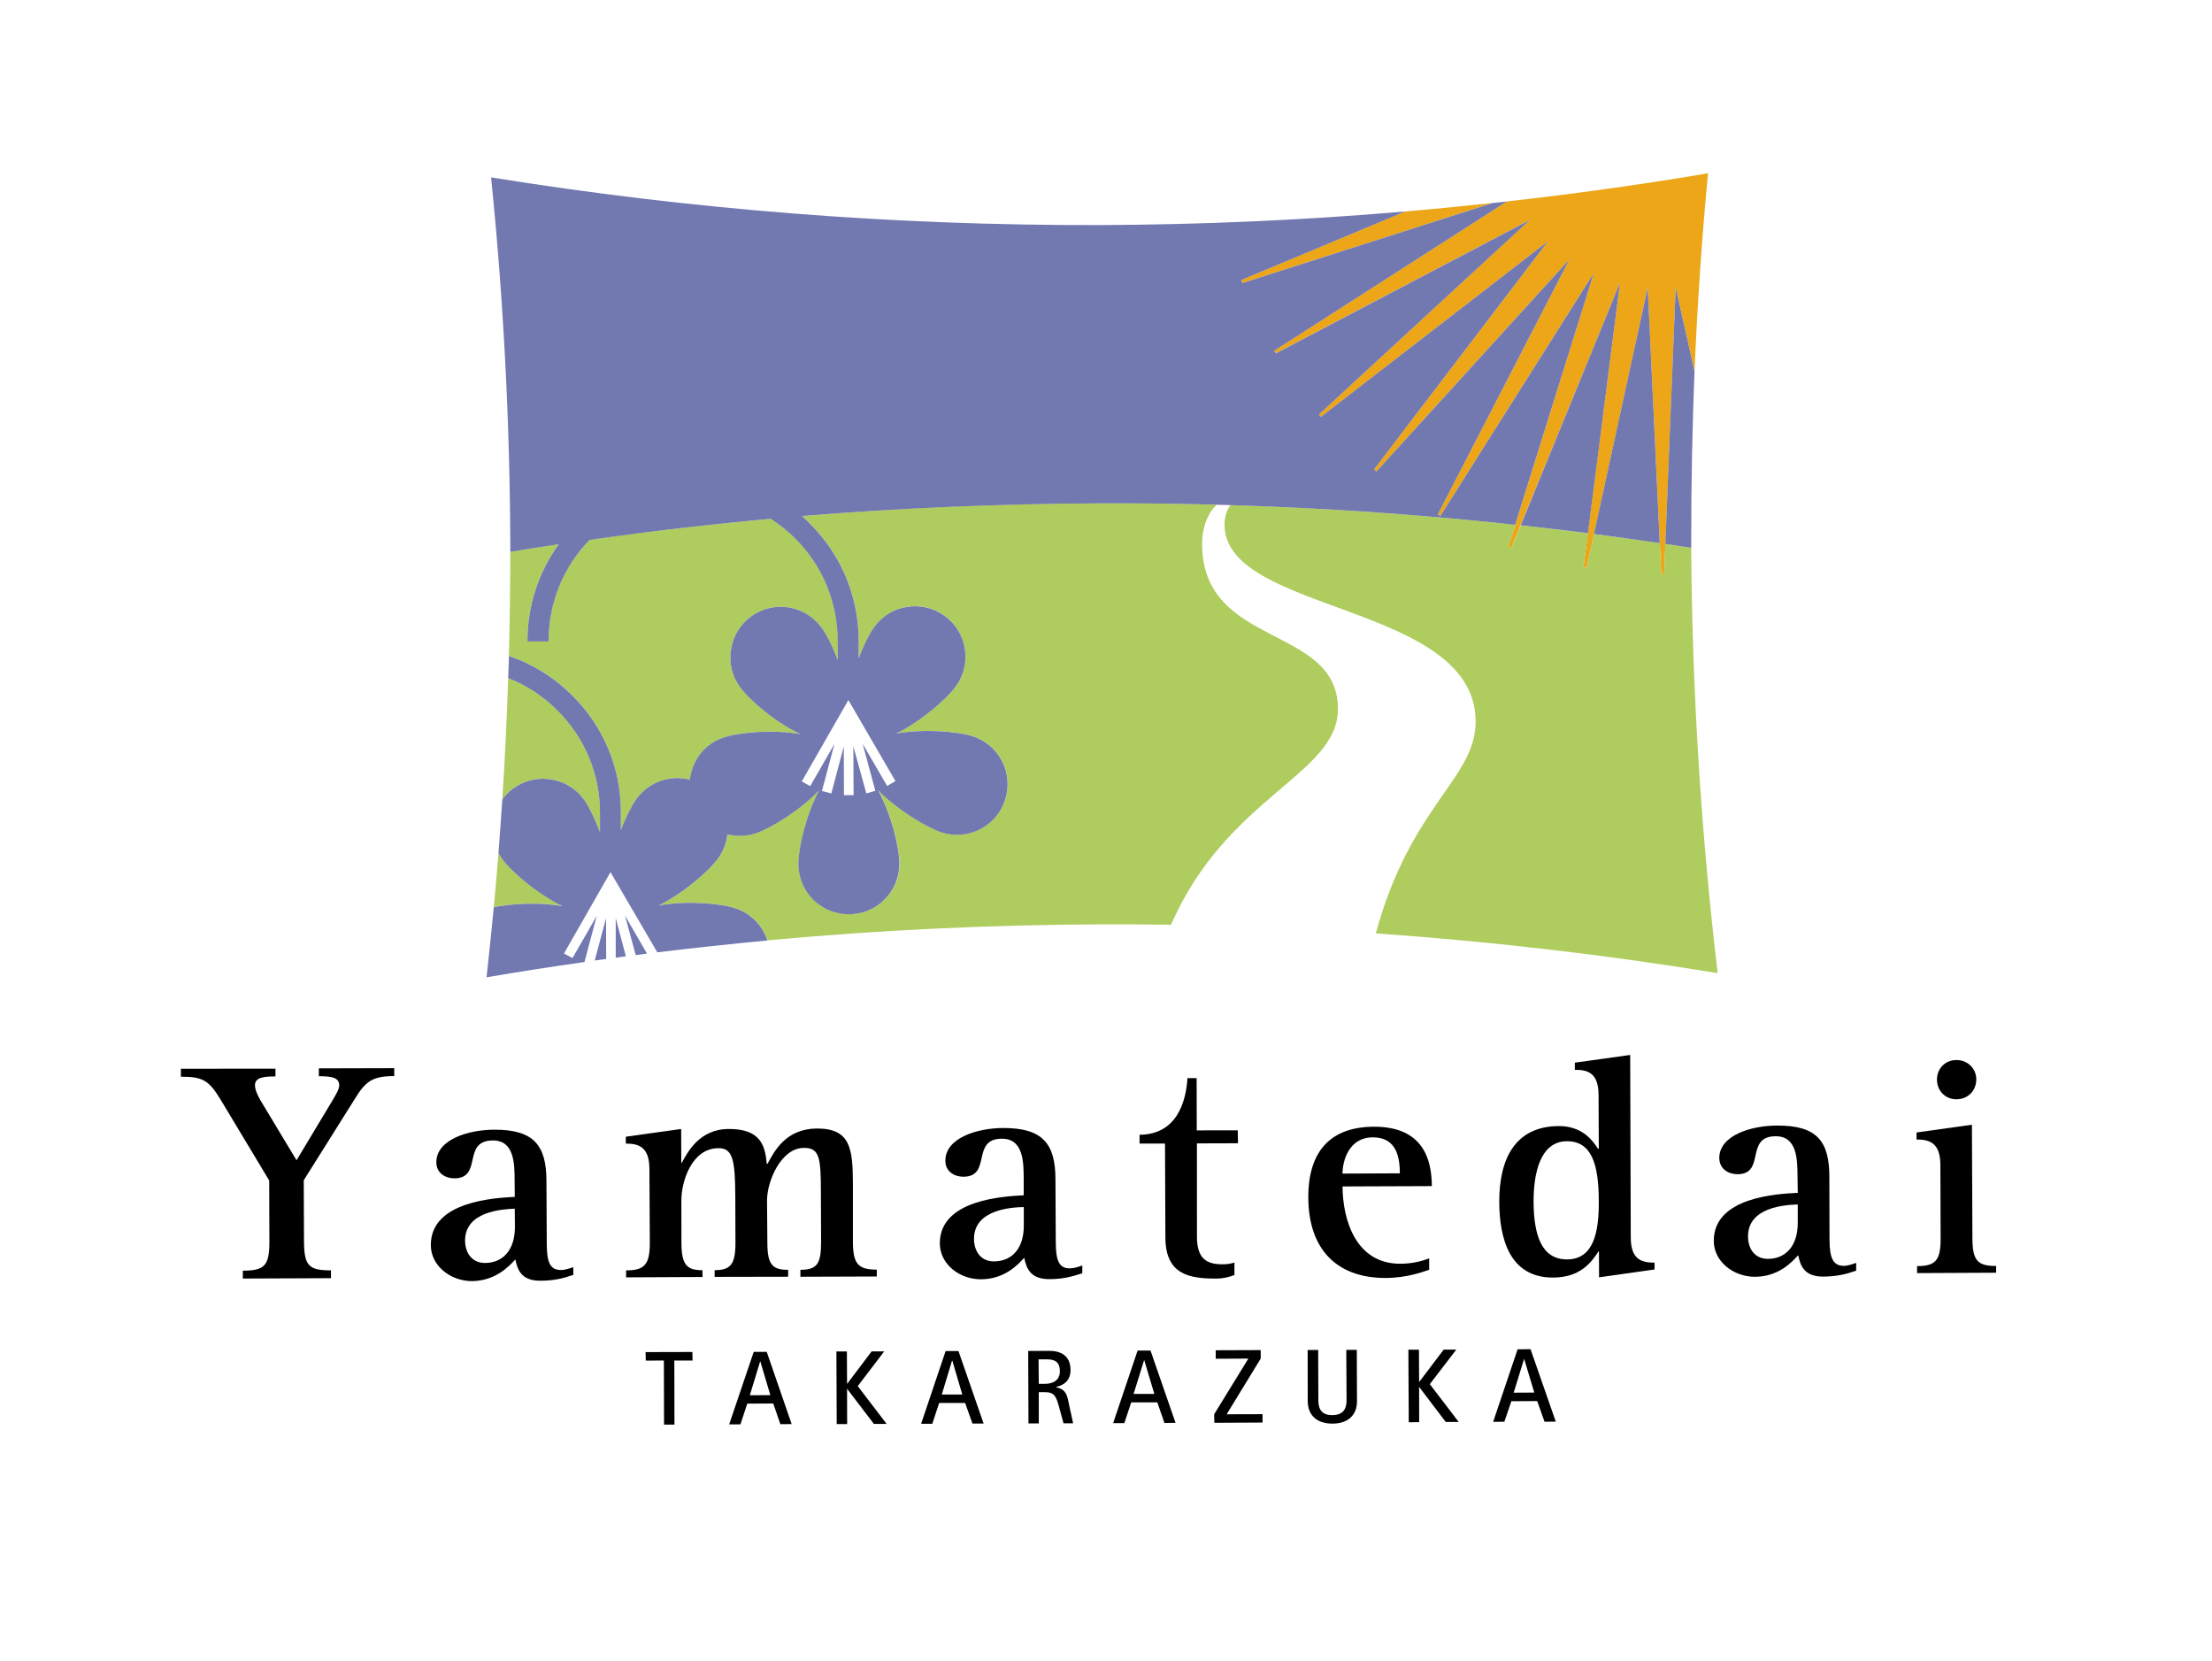 <?xml version="1.0" encoding="UTF-8"?>
<svg id="_レイヤー_1" data-name="レイヤー 1" xmlns="http://www.w3.org/2000/svg" width="110.24" height="82.788" version="1.1" viewBox="0 0 110.24 82.788">
  <rect width="110.24" height="82.788" fill="#fff" stroke-width="0"/>
  <g>
    <path d="M12.1,63.319c1.09-.005,1.326-.243,1.326-1.464l-.01-3.031-2.43-4.042c-.574-.942-.877-1.133-1.971-1.129v-.397l4.713-.003v.386c-.598,0-1.023.052-1.021.444,0,.19.098.437.269.739l1.803,2.995,1.781-2.966c.17-.294.346-.564.346-.769,0-.377-.35-.454-1.016-.454v-.391l3.758-.01v.395c-1.129,0-1.447.283-2.004,1.199l-2.506,3.99.012,3.034c.008,1.229.234,1.462,1.344,1.456v.391l-4.393.018v-.391Z" fill="#000" stroke-width="0"/>
    <path d="M28.57,63.529c-.531.183-.986.289-1.644.289-.947.006-1.137-.546-1.242-1.06-.316.344-.986,1.065-2.158,1.08-1.078,0-2.055-.766-2.055-1.792-.01-2.2,3.209-2.351,4.184-2.406l-.008-.78c0-.844-.006-2.041-1.088-2.031-1.557.007-.482,1.882-1.916,1.888-.435,0-.898-.25-.898-.8,0-1.133,1.59-1.621,2.881-1.624,1.975-.011,2.607.776,2.607,2.564l.016,3.129c0,.956.189,1.303.715,1.299.205,0,.402-.08.607-.14v.384h0ZM25.654,60.228c-.6.028-2.484.122-2.476,1.598.006.605.34,1.108.996,1.108.896-.005,1.488-.65,1.488-1.795l-.008-.911Z" fill="#000" stroke-width="0"/>
    <path d="M31.205,63.303c.91,0,1.18-.28,1.18-1.37l-.02-3.688c-.004-1.12-.562-1.259-1.176-1.259v-.343l2.758-.385.006,1.68h.029c.273-.502.863-1.68,2.338-1.68,1.602-.01,1.815.853,1.893,1.732h.039c.338-.617.895-1.742,2.459-1.757,1.662,0,1.789.976,1.795,2.732v2.939c.012,1.082.264,1.362,1.191,1.362v.342l-3.807.013v-.345c.824-.004,1.031-.289,1.031-1.372l-.01-2.511c-.002-1.696-.066-2.204-.85-2.193-1.143.005-1.834,1.67-1.834,2.61l.016,2.107c0,1.075.238,1.367,1.037,1.358v.345l-3.664.007v-.333c.803-.004,1.037-.296,1.037-1.374l-.008-2.31c-.006-1.816-.133-2.401-.836-2.396-1.324,0-1.852,1.638-1.852,2.609l.004,2.103c.006,1.086.25,1.372,1.049,1.369v.338l-3.807.018v-.348h.002Z" fill="#000" stroke-width="0"/>
    <path d="M53.938,63.448c-.535.175-.99.292-1.646.292-.947,0-1.143-.547-1.246-1.064-.318.349-.988,1.066-2.146,1.071-1.088.01-2.061-.765-2.061-1.784-.01-2.196,3.203-2.346,4.18-2.402v-.776c-.002-.855-.002-2.045-1.088-2.043-1.555.003-.488,1.887-1.914,1.895-.445.004-.902-.254-.902-.797-.004-1.137,1.586-1.625,2.869-1.631,1.98-.008,2.617.78,2.617,2.567l.016,3.122c0,.961.186,1.31.705,1.304.213,0,.41-.073.617-.141v.387h0ZM51.023,60.148c-.604.014-2.486.114-2.482,1.591.008.615.336,1.117,1,1.117.896-.007,1.49-.65,1.482-1.796v-.912Z" fill="#000" stroke-width="0"/>
    <path d="M61.52,63.535c-.281.111-.596.177-.891.177-1.383.006-2.541-.21-2.549-2.046l-.019-4.681h-1.268v-.44c1.844-.01,2.314-1.622,2.387-2.821h.457l.006,2.603,2.043-.002.012.644-2.047.006.002,4.682c.008,1.05.469,1.35,1.287,1.343.207,0,.389-.026.58-.088v.623Z" fill="#000" stroke-width="0"/>
    <path d="M71.225,63.272c-.291.101-1.115.407-2.166.41-2.414.003-3.846-1.399-3.857-4.012-.004-2.367,1.164-3.517,3.272-3.526,2.461-.005,2.879,1.643,2.885,2.96l-4.451.017c.01,1.649.65,3.855,2.877,3.852.641,0,1.149-.155,1.441-.27v.569h-.001ZM69.764,58.467c0-.986-.271-1.793-1.353-1.793-1.197.005-1.504,1.192-1.504,1.806l2.857-.013Z" fill="#000" stroke-width="0"/>
    <path d="M79.688,62.361h-.023c-.348.519-.883,1.3-2.274,1.3-2.148.002-2.664-1.93-2.672-3.762-.008-2.128.773-3.774,2.961-3.787,1.154,0,1.658.672,1.961,1.128h.039l-.012-2.68c-.004-1.125-.566-1.251-1.182-1.251v-.357l2.758-.383.029,9.096c0,1.108.551,1.253,1.186,1.253v.34l-2.766.392-.005-1.289ZM78.105,62.756c1.324-.007,1.582-1.371,1.574-2.877,0-1.918-.377-3.012-1.592-3.012-1.307.01-1.66,1.546-1.658,3.021.01,1.621.378,2.877,1.676,2.868" fill="#000" stroke-width="0"/>
    <path d="M92.506,63.319c-.527.183-.984.289-1.643.295-.947,0-1.139-.541-1.244-1.066-.318.347-.986,1.069-2.15,1.075-1.088,0-2.055-.764-2.059-1.784-.012-2.201,3.205-2.351,4.186-2.399l-.012-.791c-.006-.843-.006-2.037-1.09-2.029-1.549,0-.484,1.887-1.902,1.891-.443,0-.898-.249-.908-.804,0-1.132,1.588-1.62,2.879-1.62,1.979-.01,2.607.768,2.607,2.562l.008,3.125c.004.956.197,1.303.717,1.303.207,0,.404-.083.611-.146,0,0,0,.388,0,.388ZM89.596,60.019c-.604.02-2.486.122-2.479,1.594,0,.609.328,1.117.996,1.117.891-.007,1.484-.652,1.482-1.798v-.913h0Z" fill="#000" stroke-width="0"/>
    <path d="M95.543,63.09c.92,0,1.172-.283,1.172-1.363l-.012-3.693c-.006-1.111-.57-1.252-1.188-1.252v-.35l2.76-.387.025,5.676c.008,1.086.25,1.367,1.182,1.362v.337l-3.939.019s0-.349,0-.349ZM96.533,53.795c0-.552.414-.973.967-.973.555-.004.992.416.992.966,0,.567-.426.99-.986.99-.549.004-.973-.419-.973-.983" fill="#000" stroke-width="0"/>
    <polygon points="33.086 67.796 32.184 67.799 32.174 67.376 34.506 67.37 34.516 67.796 33.607 67.796 33.613 70.99 33.094 70.99 33.086 67.796" fill="#000" stroke-width="0"/>
    <path d="M37.564,67.363h.648l1.242,3.599-.562.005-.355-1.031-1.295.007-.342,1.035h-.56l1.224-3.615ZM37.369,69.526l1.023-.006-.498-1.674h-.012l-.513,1.68Z" fill="#000" stroke-width="0"/>
    <polygon points="41.684 67.344 42.207 67.344 42.215 68.957 42.219 68.957 43.441 67.34 44.066 67.34 42.748 69.07 44.186 70.953 43.551 70.953 42.219 69.207 42.215 69.207 42.219 70.962 41.699 70.962 41.684 67.344" fill="#000" stroke-width="0"/>
    <path d="M47.127,67.323h.641l1.252,3.613h-.555l-.367-1.026h-1.293l-.342,1.038h-.557l1.221-3.625ZM46.936,69.488h1.021s-.494-1.68-.494-1.68h-.018l-.509,1.68Z" fill="#000" stroke-width="0"/>
    <path d="M51.242,67.319l1.049-.006c.566,0,1.053.234,1.062.942,0,.564-.348.77-.713.856v.019c.49.096.545.409.623.79l.219,1.005h-.477l-.221-.801c-.145-.52-.213-.752-.713-.752h-.301v1.557h-.514l-.014-3.61ZM51.77,68.957h.303c.367,0,.752-.148.748-.636,0-.438-.24-.584-.627-.584h-.434l.01,1.22Z" fill="#000" stroke-width="0"/>
    <path d="M56.695,67.298h.643l1.248,3.602-.553.007-.357-1.028h-1.299l-.344,1.037h-.557l1.219-3.618ZM56.494,69.461h1.035l-.502-1.68h-.01l-.523,1.68Z" fill="#000" stroke-width="0"/>
    <polygon points="60.51 70.474 62.215 67.699 60.588 67.707 60.588 67.284 62.83 67.276 62.83 67.699 61.133 70.474 62.922 70.469 62.922 70.886 60.52 70.899 60.51 70.474" fill="#000" stroke-width="0"/>
    <path d="M67.629,69.812c.002.77-.52,1.127-1.225,1.127-.701,0-1.223-.344-1.23-1.122l-.004-2.548h.525l.008,2.447c0,.266,0,.805.691.8.715,0,.715-.54.715-.807l-.014-2.444h.524l.01,2.547Z" fill="#000" stroke-width="0"/>
    <polygon points="70.189 67.255 70.717 67.255 70.725 68.866 70.727 68.866 71.949 67.251 72.578 67.251 71.258 68.973 72.697 70.856 72.051 70.856 70.727 69.112 70.725 69.112 70.727 70.866 70.209 70.873 70.189 67.255" fill="#000" stroke-width="0"/>
    <path d="M75.633,67.236l.645-.005,1.258,3.611-.561.002-.365-1.028-1.287.006-.35,1.022-.559.008,1.219-3.616ZM75.438,69.398l1.027-.006-.504-1.674h-.006l-.517,1.68Z" fill="#000" stroke-width="0"/>
    <path d="M24.475,8.838c4.748,1.922,44.848,4.373,60.648-.205-1.135,6.471-1.682,36.436.482,39.866-14.953-2.95-40.514-3.54-61.355.196,2.473-11.42.885-36.843.225-39.857" fill="#fff" stroke-width="0"/>
    <path d="M61.918,14.102l12.477-3.989c-1.443.157-2.898.3-4.357.423l-8.174,3.416.054.15Z" fill="#eca618" stroke-width="0"/>
    <path d="M75.098,10.038l-11.592,7.437.078.127,12.66-6.648-10.51,9.7.096.119,11.316-8.749-8.668,11.37.113.1,9.629-10.575-6.56,12.706.125.079,7.643-12.094-4.26,13.657.143.052,5.426-13.232-1.82,14.185.156.03,3.045-13.976.674,14.283h.146l.574-14.292.938,4.183c.141-3.31.361-6.604.674-9.867-3.31.564-6.655,1.026-10.026,1.405" fill="#eca618" stroke-width="0"/>
    <path d="M73.543,35.943c.008,2.851-3.227,4.149-4.977,10.567,5.752.403,11.439,1.065,17.037,1.981-.824-6.955-1.271-14.029-1.318-21.191-.424-.069-.859-.134-1.289-.198l-.059,1.507h-.146l-.072-1.549c-1.094-.159-2.186-.312-3.279-.452l-.367,1.693-.156-.03.225-1.7c-1.117-.142-2.236-.271-3.351-.396l-.479,1.146-.139-.062.346-1.113c-4.68-.502-9.408-.828-14.19-.981-.189.23-.311.629-.301.991.017,4.424,12.49,3.896,12.515,9.787" fill="#afcc5e" stroke-width="0"/>
    <path d="M66.68,35.312c-.014-4.182-6.754-3.019-6.771-8.195,0-.84.285-1.568.734-1.966-1.93-.06-3.85-.081-5.783-.073-.637,0-1.26.006-1.875.014-.199.003-.396.011-.58.011-.439.008-.861.015-1.301.022-.104,0-.199.008-.301.008-3.641.087-7.242.285-10.832.583.129.113.266.231.389.362,1.564,1.557,2.432,3.617,2.439,5.832v.89c.246-.66.531-1.225.771-1.549.387-.547.969-.908,1.635-1.018.658-.099,1.328.051,1.871.447.551.393.896.979,1.014,1.637.104.67-.051,1.338-.447,1.877-.457.638-1.75,1.761-2.982,2.359,1.35-.246,3.059-.111,3.814.124.639.208,1.162.653,1.467,1.246.311.598.357,1.285.156,1.924-.199.639-.648,1.159-1.244,1.469-.602.312-1.283.36-1.922.158-.754-.245-2.215-1.125-3.17-2.113.664,1.207,1.061,2.872,1.072,3.668,0,.676-.266,1.309-.74,1.782-.469.481-1.102.743-1.779.743-.668.003-1.301-.255-1.783-.732-.475-.466-.732-1.105-.74-1.773-.002-.789.387-2.461,1.033-3.668-.953.999-2.404,1.891-3.16,2.14-.461.153-.941.165-1.408.05-.045.422-.201.83-.455,1.187-.463.645-1.76,1.771-2.982,2.364,1.344-.254,3.049-.115,3.807.127.643.2,1.166.646,1.473,1.245.059.116.115.249.154.363,5.484-.506,11.053-.776,16.666-.797,1.15-.003,2.297,0,3.439.021,2.811-6.433,8.327-7.469,8.321-10.769" fill="#afcc5e" stroke-width="0"/>
    <path d="M28.047,45.151c-1.236-.586-2.543-1.703-3.012-2.346-.072-.101-.139-.205-.19-.312-.08.908-.148,1.814-.234,2.712.846-.185,2.272-.266,3.436-.054" fill="#afcc5e" stroke-width="0"/>
    <path d="M25.578,39.288c1.129-.821,2.703-.581,3.523.542.248.342.539.938.803,1.628v-.989c-.01-1.923-.768-3.728-2.137-5.092-.705-.701-1.533-1.234-2.439-1.592-.07,2.022-.16,4.036-.293,6.045.153-.206.338-.39.543-.542" fill="#afcc5e" stroke-width="0"/>
    <path d="M30.943,40.466v.901c.248-.662.539-1.227.768-1.554.404-.548.979-.905,1.645-1.013.348-.055.695-.037,1.023.044.035-.286.117-.582.254-.852.303-.603.816-1.049,1.461-1.252.744-.25,2.453-.402,3.797-.159-1.24-.585-2.541-1.704-3.01-2.344-.398-.544-.553-1.203-.447-1.871.1-.669.453-1.248.996-1.649,1.117-.817,2.699-.572,3.51.553.256.333.557.933.816,1.625l-.004-.99c-.006-1.919-.77-3.732-2.121-5.086-.385-.368-.791-.69-1.229-.97-1.477.137-2.953.288-4.434.461-.076.008-.158.014-.248.028-.645.074-1.293.154-1.932.235-.092.015-.193.023-.279.031-.707.091-1.412.193-2.115.296-1.338,1.355-2.055,3.145-2.055,5.059h-1.053c-.006-1.806.572-3.475,1.561-4.844-.812.125-1.613.247-2.416.382,0,1.729-.024,3.463-.07,5.186,1.174.399,2.254,1.056,3.149,1.954,1.568,1.554,2.433,3.626,2.433,5.829" fill="#afcc5e" stroke-width="0"/>
    <path d="M82.119,14.326l-2.68,12.282c1.094.144,2.186.293,3.279.456l-.599-12.738Z" fill="#7278b0" stroke-width="0"/>
    <path d="M80.736,14.087l-4.947,12.088c1.115.127,2.234.25,3.351.396l1.596-12.484Z" fill="#7278b0" stroke-width="0"/>
    <path d="M82.996,27.103c.43.064.865.129,1.291.198v-.385c-.006-2.82.055-5.629.162-8.417l-.938-4.183-.515,12.787Z" fill="#7278b0" stroke-width="0"/>
    <path d="M30.209,47.786l-.006-2.034-.564,2.111c.191-.028.375-.054.57-.077" fill="#7278b0" stroke-width="0"/>
    <path d="M71.785,25.707l-.125-.082,6.561-12.706-9.629,10.578-.113-.103,8.67-11.373-11.319,8.75-.096-.118,10.51-9.694-12.66,6.649-.078-.131,11.592-7.437c-.238.029-.475.049-.705.075l-12.475,3.989-.055-.15,8.174-3.416c-5.023.431-10.1.658-15.229.678-10.328.027-20.455-.785-30.334-2.376.613,6.012.934,12.104.957,18.271v.39c.803-.139,1.607-.257,2.416-.382-.988,1.369-1.566,3.038-1.561,4.844h1.053c0-1.905.721-3.703,2.047-5.059,2.988-.428,5.992-.774,9.023-1.052v.003c.43.274.836.599,1.215.967,1.357,1.354,2.117,3.167,2.123,5.09l.008.982c-.26-.686-.561-1.288-.816-1.623-.811-1.123-2.393-1.368-3.51-.551-.543.401-.896.984-.996,1.649-.105.667.049,1.327.447,1.871.469.642,1.768,1.759,3.014,2.344-1.348-.243-3.057-.091-3.805.159-.647.203-1.16.649-1.457,1.252-.137.27-.219.567-.254.852-.328-.08-.676-.1-1.023-.044-.664.107-1.24.465-1.645,1.013-.229.33-.52.892-.768,1.551v-.898c0-2.203-.865-4.274-2.434-5.825-.899-.901-1.975-1.558-3.143-1.957-.008.366-.027.731-.039,1.102.906.357,1.736.891,2.439,1.595,1.369,1.361,2.131,3.166,2.137,5.092v.985c-.264-.688-.555-1.285-.803-1.627-.82-1.121-2.4-1.361-3.523-.542-.209.152-.391.34-.543.542-.057.891-.125,1.779-.19,2.663.051.107.117.212.19.312.469.643,1.775,1.76,3.012,2.349-1.162-.215-2.59-.129-3.436.051-.109,1.166-.234,2.325-.361,3.49,1.574-.267,3.141-.514,4.719-.737l.006-.006-.006.006.162-.022.611-2.303-1.209,2.105-.424-.229,2.318-4.053,2.334,3.996c1.818-.223,3.648-.416,5.49-.592-.039-.118-.096-.251-.154-.367-.307-.599-.83-1.045-1.473-1.245-.758-.242-2.465-.382-3.805-.127,1.221-.594,2.518-1.72,2.981-2.364.254-.356.408-.765.455-1.187.467.115.947.104,1.408-.046.756-.253,2.213-1.144,3.16-2.143-.646,1.209-1.035,2.88-1.033,3.668.008.668.266,1.309.74,1.776.482.475,1.115.732,1.783.729.678,0,1.311-.262,1.779-.743.473-.474.732-1.106.732-1.778,0-.798-.4-2.465-1.064-3.665.957.981,2.418,1.861,3.174,2.109.635.202,1.316.148,1.918-.159.6-.312,1.045-.832,1.244-1.471.203-.639.154-1.326-.156-1.924-.305-.593-.828-1.037-1.467-1.244-.752-.237-2.461-.376-3.814-.126,1.232-.599,2.529-1.725,2.982-2.359.397-.539.551-1.207.447-1.877-.111-.66-.463-1.244-1.014-1.637-.543-.396-1.219-.546-1.871-.442-.666.104-1.248.466-1.635,1.013-.24.324-.525.891-.771,1.549v-.891c-.008-2.215-.875-4.275-2.439-5.832-.123-.125-.254-.249-.389-.366,4.908-.404,9.869-.611,14.885-.634,6.984-.022,13.885.337,20.662,1.069l3.916-12.54-7.645,12.097ZM44.627,38.921l-.414.243-1.221-2.101.633,2.344-.449.128-.648-2.346.012,2.434h-.479l-.01-2.426-.619,2.341-.469-.124.625-2.345-1.209,2.104-.42-.237,2.322-4.051,2.346,4.036Z" fill="#7278b0" stroke-width="0"/>
    <path d="M30.686,45.752v1.974c.182-.032.346-.053.506-.075l-.506-1.899Z" fill="#7278b0" stroke-width="0"/>
    <path d="M31.682,47.592c.184-.029.381-.048.562-.075l-1.096-1.892.534,1.967Z" fill="#7278b0" stroke-width="0"/>
  </g>
</svg>